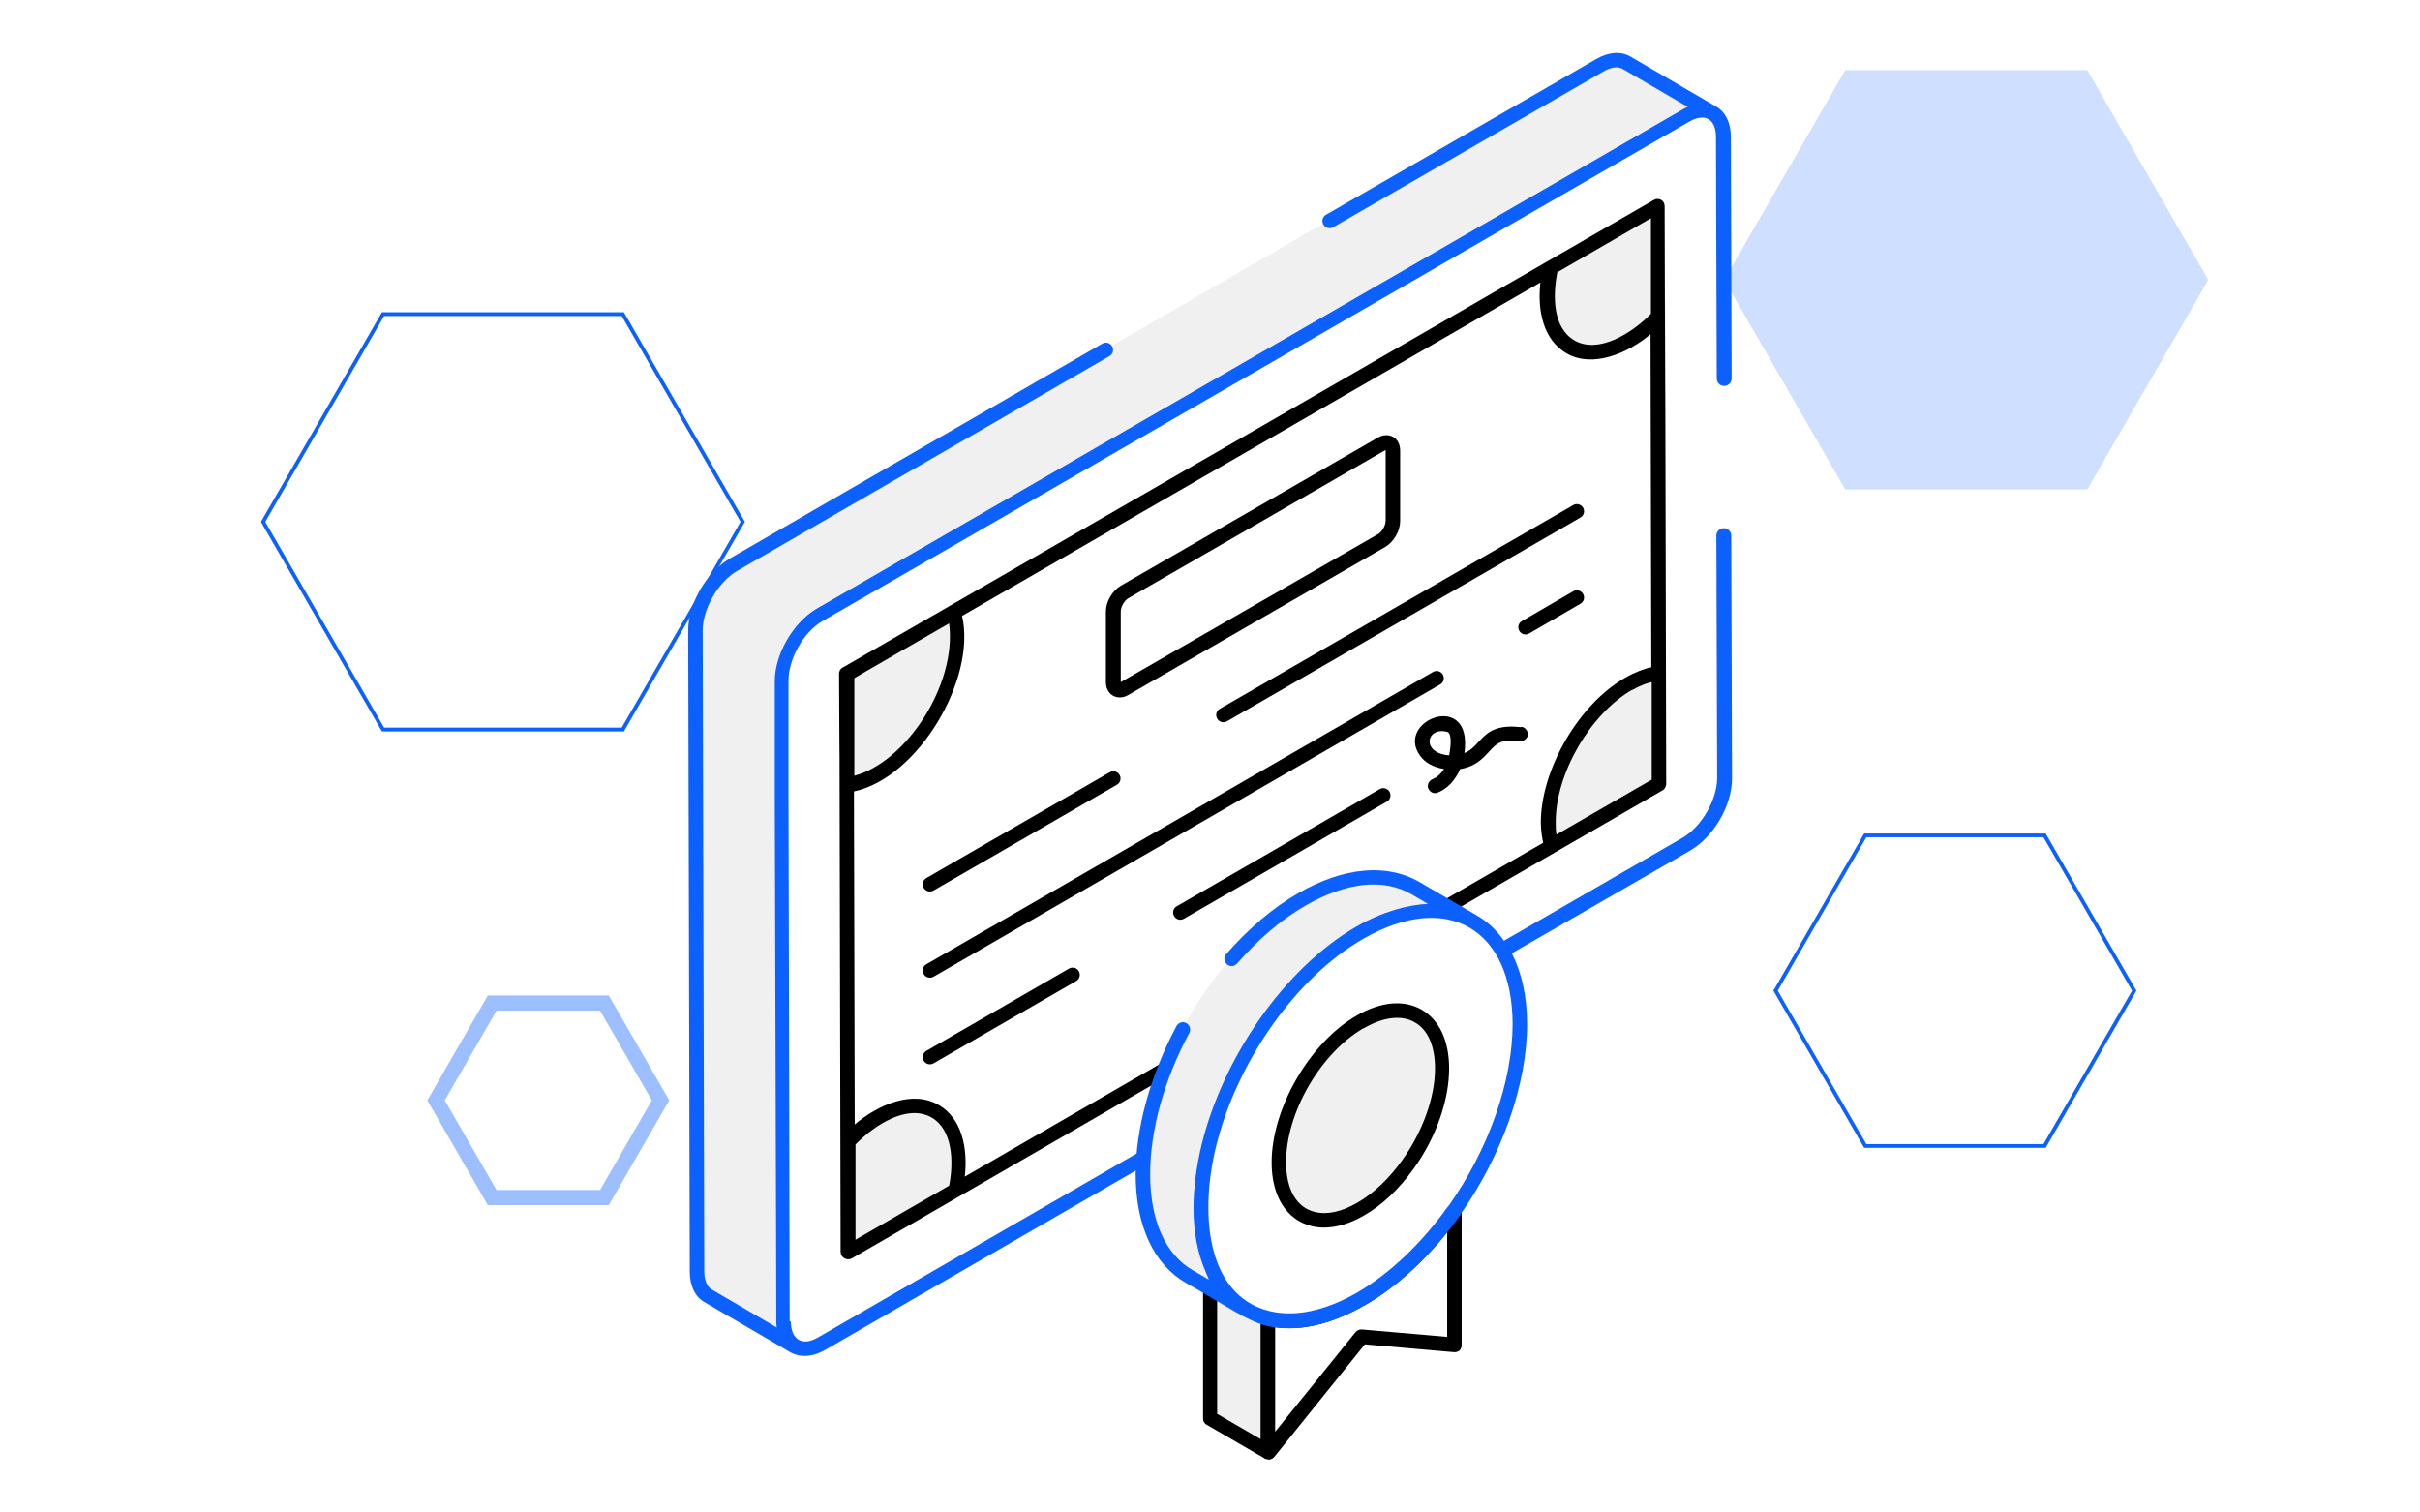 <svg width="640" height="400" viewBox="0 0 640 400" fill="none" xmlns="http://www.w3.org/2000/svg">
<path opacity="0.2" d="M584 74L552 129.426L488 129.426L456 74L488 18.574L552 18.574L584 74Z" fill="#0C60FE"/>
<path d="M164.712 192.926L101.289 192.926L69.577 138L101.289 83.074L164.712 83.074L196.424 138L164.712 192.926Z" stroke="#0C60FE"/>
<path d="M540.712 303.069L493.289 303.069L469.577 262L493.289 220.931L540.712 220.931L564.424 262L540.712 303.069Z" stroke="#0C60FE"/>
<path d="M351.325 58.329L422.724 17.189C425.522 15.531 428.009 15.428 429.874 16.464L452.775 29.831C450.91 28.795 448.423 28.899 445.625 30.557L216.611 162.577C211.015 165.789 206.56 173.561 206.56 179.986L206.974 349.518C206.974 352.73 208.114 355.01 209.876 356.047L186.974 342.679C185.213 341.642 184.073 339.466 184.073 336.254L183.658 166.722C183.658 160.297 188.114 152.525 193.71 149.312L292.155 92.525" fill="#F0F0F0"/>
<path d="M455.987 141.644V205.789C456.195 212.213 451.635 219.985 446.143 223.198L217.129 355.217C211.534 358.43 207.078 355.839 207.078 349.414L206.663 179.882C206.663 173.457 211.119 165.685 216.715 162.473L445.729 30.453C451.324 27.241 455.78 29.728 455.78 36.256V100.09" fill="white"/>
<path d="M208.839 349.416L208.528 210.764V179.987C208.528 174.392 212.362 167.241 217.544 164.236L282.31 126.931L446.661 32.217C450.91 29.73 453.811 31.491 453.811 36.258L454.019 100.092C454.019 101.128 454.848 102.061 455.987 102.061C457.024 102.061 457.956 101.232 457.956 100.092L457.749 36.258C457.749 32.528 456.402 29.73 454.019 28.279L431.117 14.911C428.527 13.46 425.314 13.771 422.102 15.636L350.703 56.776C349.771 57.294 349.46 58.434 349.978 59.367C350.496 60.299 351.636 60.61 352.569 60.092L423.967 18.953C426.039 17.709 427.905 17.502 429.148 18.227L446.35 28.279C445.832 28.486 445.418 28.693 444.899 29.004L215.886 161.024C209.772 164.651 204.901 173.045 204.901 180.091V210.972L205.316 349.623C205.316 349.934 205.316 350.556 205.42 351.074L188.218 341.022C186.974 340.297 186.249 338.535 186.249 336.256L185.834 166.723C185.834 160.92 189.979 153.874 194.953 150.972L293.398 94.185C294.331 93.667 294.642 92.527 294.123 91.594C293.605 90.662 292.465 90.351 291.533 90.869L193.088 147.656C186.87 151.283 182 159.573 182 166.723L182.414 336.256C182.414 339.986 183.762 342.888 186.249 344.338L209.15 357.706C212.155 359.261 215.368 358.639 218.269 356.981L302.621 308.277C302.621 306.722 302.724 305.168 302.932 303.717L216.404 353.665C211.844 356.359 209.15 353.872 209.15 349.52L208.839 349.416Z" fill="#0C60FE"/>
<path d="M438.475 54.495V83.821C436.091 86.412 433.397 88.588 430.599 90.246C418.89 96.982 409.252 91.593 409.149 78.225C409.149 75.946 409.46 73.355 409.978 70.868L438.371 54.495H438.475Z" fill="#F0F0F0"/>
<path d="M232.155 295.322C243.865 288.586 253.398 293.974 253.502 307.446C253.502 309.726 253.191 312.316 252.673 314.7L224.28 331.073V301.746C226.663 299.156 229.357 296.98 232.155 295.322Z" fill="#F0F0F0"/>
<path d="M410.081 70.87C409.563 73.357 409.252 75.844 409.252 78.228C409.252 91.699 418.889 96.984 430.703 90.248C433.501 88.59 436.195 86.518 438.682 83.823L438.889 178.02C436.402 178.227 433.708 179.159 430.91 180.817C419.2 187.553 409.563 204.03 409.667 217.501C409.667 219.781 409.977 221.957 410.599 223.719L438.993 207.346L224.487 331.179L252.88 314.806C253.398 312.423 253.709 309.832 253.709 307.552C253.709 293.977 244.072 288.692 232.362 295.428C229.564 297.086 226.87 299.262 224.383 301.853L224.176 207.76C226.663 207.449 229.357 206.517 232.155 204.962C243.865 198.227 253.398 181.75 253.295 168.382C253.295 166.103 252.984 163.926 252.362 162.061L410.185 71.077L410.081 70.87Z" fill="white"/>
<path d="M252.258 161.851C252.88 163.716 253.191 165.788 253.191 168.172C253.191 181.643 243.657 198.016 232.051 204.752C229.253 206.41 226.559 207.239 224.072 207.55V178.224C223.968 178.224 252.362 161.851 252.362 161.851H252.258Z" fill="#F0F0F0"/>
<path d="M430.806 180.813C433.604 179.155 436.299 178.222 438.786 178.015V207.341L410.496 223.714C409.874 221.952 409.563 219.776 409.563 217.496C409.563 203.921 419.097 187.548 430.806 180.813Z" fill="#F0F0F0"/>
<path d="M365.418 117.394C367.076 116.462 368.423 117.187 368.423 119.156V137.809C368.423 139.674 367.076 142.057 365.418 142.99L297.439 182.161C295.781 183.093 294.434 182.368 294.434 180.399V161.746C294.434 159.881 295.781 157.498 297.439 156.565L365.418 117.394Z" fill="white"/>
<path d="M440.651 207.654C440.651 207.55 440.651 207.447 440.651 207.343C440.029 -73.276 440.651 220.089 440.236 54.495C440.236 53.769 439.822 53.148 439.304 52.837C438.682 52.526 437.956 52.526 437.438 52.837C383.242 84.132 276.714 145.582 222.829 176.566C222.207 176.877 221.896 177.499 221.896 178.224C222.103 230.037 221.896 133.665 222.31 331.073C222.31 332.627 223.969 333.456 225.212 332.834L439.718 209.001C440.133 208.794 440.34 208.379 440.547 207.965C440.547 207.861 440.547 207.758 440.547 207.654H440.651ZM431.739 182.473C434.226 181.022 435.884 180.608 436.817 180.4V206.203L411.635 220.711C411.428 219.675 411.428 218.535 411.428 217.395C411.428 204.545 420.547 188.794 431.739 182.369V182.473ZM436.609 82.992C431.532 88.173 422.723 93.665 416.402 90.038C410.703 86.722 410.599 78.536 411.843 72.007L436.609 57.707V82.888V82.992ZM251.015 164.856C253.087 181.333 239.409 201.644 225.937 205.167V179.364C225.834 179.364 251.015 164.856 251.015 164.856ZM246.352 295.529C251.948 298.741 252.258 307.239 251.015 313.56L226.248 327.86V302.679C231.326 297.498 239.927 291.902 246.352 295.529ZM255.16 311.073C255.989 303.819 254.435 295.736 248.217 292.213C241.274 288.172 232.155 292.213 226.041 297.394L225.834 209.312C242.828 205.685 258.269 179.571 254.435 162.888L407.387 74.702C406.558 81.852 408.008 89.831 414.33 93.458C421.169 97.396 430.495 93.458 436.506 88.38L436.713 176.463C435.055 176.773 432.05 177.913 429.77 179.261C417.438 186.307 407.49 203.613 407.49 217.602C407.49 219.467 407.905 222.162 408.112 222.887L255.16 311.177V311.073Z" fill="black"/>
<path d="M298.372 183.818L366.351 144.647C368.631 143.3 370.289 140.398 370.289 137.808V119.155C370.289 115.735 367.284 114.077 364.382 115.735L296.403 154.906C294.124 156.253 292.466 159.155 292.466 161.745V180.398C292.466 183.714 295.471 185.476 298.372 183.818ZM298.372 158.222L366.351 119.051C367.076 119.362 367.284 119.466 366.455 119.051V137.704C366.455 138.948 365.522 140.606 364.486 141.227L296.403 180.398V161.745C296.403 160.502 297.336 158.844 298.372 158.222Z" fill="black"/>
<path d="M246.87 235.525L295.367 207.546C296.299 207.028 296.61 205.888 296.092 204.955C295.574 204.023 294.434 203.712 293.502 204.23L245.005 232.209C244.072 232.727 243.761 233.867 244.279 234.8C244.797 235.732 245.937 236.043 246.87 235.525Z" fill="black"/>
<path d="M321.895 190.036C322.413 190.969 323.553 191.28 324.486 190.762L417.957 136.876C418.889 136.358 419.2 135.218 418.682 134.286C418.164 133.353 416.92 133.042 416.091 133.56L322.621 187.446C321.688 187.964 321.377 189.104 321.895 190.036Z" fill="black"/>
<path d="M246.87 258.327L380.858 181.022C381.791 180.504 382.102 179.364 381.584 178.431C381.066 177.498 379.926 177.188 378.993 177.706L245.005 255.011C244.072 255.529 243.761 256.669 244.279 257.601C244.797 258.534 245.937 258.845 246.87 258.327Z" fill="black"/>
<path d="M418.682 157.082C418.164 156.15 416.92 155.839 416.091 156.357L402.516 164.233C401.584 164.751 401.273 165.891 401.791 166.823C402.309 167.756 403.449 168.067 404.382 167.549L417.957 159.673C418.889 159.155 419.2 158.015 418.682 157.082Z" fill="black"/>
<path d="M282.724 256.152L245.005 277.913C244.072 278.432 243.761 279.571 244.279 280.504C244.797 281.437 245.937 281.748 246.87 281.229L284.59 259.468C285.522 258.95 285.833 257.81 285.315 256.877C284.797 255.945 283.657 255.634 282.724 256.152Z" fill="black"/>
<path d="M364.9 208.689L311.222 239.673C310.289 240.191 309.978 241.331 310.496 242.264C311.014 243.197 312.154 243.507 313.087 242.989L366.765 212.005C367.698 211.487 368.009 210.347 367.491 209.414C366.972 208.482 365.729 208.171 364.9 208.689Z" fill="black"/>
<path d="M402.309 192.315C400.237 192.107 397.335 191.9 394.745 193.144C391.532 194.698 390.289 198.014 387.283 199.154C389.667 182.263 368.734 190.553 375.574 199.879C377.024 201.952 379.304 202.781 380.962 203.195C381.273 203.195 381.584 203.299 381.895 203.403C381.066 204.646 380.03 205.579 378.786 206.097C377.853 206.511 377.335 207.651 377.75 208.584C378.164 209.517 379.201 210.035 380.237 209.62C382.828 208.584 384.9 206.304 386.144 203.403C392.361 202.366 393.605 197.91 396.506 196.46C397.957 195.734 399.822 195.838 401.998 196.045C403.035 196.045 403.967 195.32 404.071 194.284C404.071 193.247 403.346 192.315 402.309 192.211V192.315ZM383.242 199.776C375.677 199.154 377.232 192.107 382.724 193.558C384.278 193.973 383.449 198.843 383.242 199.776Z" fill="black"/>
<path d="M320.03 351.697V339.677L335.263 348.589L335.367 384.029L320.134 375.117L320.03 366.309V351.697Z" fill="#F0F0F0"/>
<path d="M335.367 385.897C335.056 385.897 334.745 385.896 334.434 385.689L319.098 376.777C318.476 376.467 318.165 375.845 318.165 375.119V339.679C318.061 338.954 318.476 338.332 318.994 338.021C319.616 337.71 320.341 337.71 320.963 338.021L336.299 346.933C336.921 347.244 337.232 347.866 337.232 348.591V384.031C337.336 384.757 336.921 385.378 336.403 385.689C336.092 385.896 335.781 385.897 335.47 385.897H335.367ZM321.999 373.98L333.398 380.612V349.627L321.895 342.995V351.7V373.98H321.999Z" fill="black"/>
<path d="M384.485 320.196V355.636L359.926 353.46L335.367 384.03V348.59C342.206 350.352 350.703 348.797 359.926 343.512C369.149 338.227 377.646 329.937 384.589 320.196H384.485Z" fill="white"/>
<path d="M335.367 385.896C335.16 385.896 334.952 385.896 334.745 385.793C334.02 385.482 333.502 384.756 333.502 384.031V348.591C333.398 347.969 333.709 347.451 334.123 347.037C334.538 346.726 335.16 346.518 335.781 346.726C342.517 348.384 350.496 346.726 358.994 341.855C367.698 336.881 375.988 329.006 383.035 319.057C383.553 318.332 384.382 318.125 385.211 318.332C386.04 318.539 386.558 319.368 386.558 320.197V355.637C386.558 356.156 386.454 356.674 386.04 357.088C385.625 357.503 385.107 357.606 384.589 357.606L360.962 355.534L337.025 385.274C336.61 385.689 336.092 386 335.574 386L335.367 385.896ZM337.232 350.974V378.642L358.475 352.321C358.89 351.803 359.512 351.596 360.133 351.596L382.724 353.565V325.897C376.092 334.083 368.631 340.715 360.859 345.171C352.465 350.042 344.382 352.011 337.232 350.974Z" fill="black"/>
<path d="M344.59 334.601C353.812 329.316 362.31 321.026 369.253 311.285L384.486 320.197C377.543 329.938 369.045 338.228 359.823 343.513C354.745 340.508 349.667 337.606 344.59 334.601Z" fill="white"/>
<path d="M359.926 345.378C359.615 345.378 359.304 345.378 358.994 345.171L343.761 336.259C343.139 335.948 342.828 335.327 342.828 334.601C342.828 333.876 343.242 333.254 343.761 332.943C352.465 327.969 360.755 320.093 367.802 310.145C368.424 309.316 369.46 309.109 370.289 309.627L385.522 318.539C386.04 318.85 386.351 319.264 386.454 319.783C386.558 320.301 386.454 320.819 386.144 321.337C378.786 331.7 370.082 339.99 360.962 345.171C360.652 345.378 360.341 345.378 360.03 345.378H359.926ZM348.32 334.601L359.823 341.337C367.698 336.57 375.159 329.523 381.688 320.819L369.771 313.876C363.449 322.477 356.092 329.627 348.32 334.601Z" fill="#0C60FE"/>
<path d="M320.03 339.676C326.973 341.438 335.47 339.884 344.693 334.599C349.771 337.604 354.848 340.505 359.926 343.51C350.703 348.795 342.206 350.35 335.263 348.588C330.703 345.894 324.59 342.37 320.03 339.676Z" fill="white"/>
<path d="M340.962 351.18C338.786 351.18 336.714 350.973 334.745 350.455C334.538 350.455 334.434 350.351 334.227 350.248L318.89 341.336C318.061 340.818 317.75 339.885 318.061 338.953C318.372 338.02 319.408 337.605 320.341 337.813C327.077 339.471 335.056 337.813 343.553 332.942C344.175 332.631 344.9 332.631 345.522 332.942L360.755 341.854C361.377 342.165 361.688 342.787 361.688 343.512C361.688 344.237 361.273 344.859 360.755 345.17C353.812 349.211 347.076 351.18 340.859 351.18H340.962ZM335.988 346.828C341.895 348.175 348.734 347.035 355.988 343.512L344.589 336.88C338.89 339.989 333.294 341.854 328.113 342.268L335.988 346.828Z" fill="#0C60FE"/>
<path d="M359.719 246.622C383.035 233.15 401.998 243.927 401.998 270.766C401.998 286.932 395.159 305.274 384.485 320.196C377.542 329.937 369.045 338.227 359.822 343.512C350.6 348.797 342.102 350.351 335.159 348.59C324.486 345.895 317.543 335.533 317.543 319.367C317.543 292.528 336.299 259.989 359.615 246.622H359.719Z" fill="white"/>
<path d="M389.667 243.614C381.999 239.158 371.325 239.78 359.615 246.515C336.3 259.987 317.44 292.525 317.543 319.261C317.543 332.525 322.206 341.955 329.771 346.307L314.434 337.396C306.87 333.043 302.207 323.613 302.207 310.349C302.207 283.51 320.963 250.971 344.279 237.604C355.988 230.868 366.662 230.246 374.33 234.702L389.667 243.614Z" fill="#F0F0F0"/>
<path d="M457.853 141.648C457.853 140.611 457.024 139.679 455.884 139.679C454.848 139.679 453.915 140.508 453.915 141.648L454.122 205.792C454.122 211.492 449.977 218.642 445.003 221.543L397.75 248.797C395.781 245.999 393.397 243.719 390.496 242.061L375.366 233.253C366.765 228.279 355.366 229.315 343.449 236.155C336.714 239.989 330.289 245.481 324.279 252.32C323.553 253.149 323.657 254.289 324.486 255.015C325.315 255.74 326.455 255.636 327.18 254.807C332.88 248.279 338.994 243.098 345.315 239.471C356.092 233.253 366.04 232.217 373.397 236.569L377.646 239.056C372.465 239.263 365.729 241.025 358.683 245.066C339.512 256.154 323.346 279.885 317.75 302.89C315.16 313.771 314.331 326.102 318.89 336.465C319.201 337.086 319.408 337.812 319.719 338.434L315.47 335.947C308.217 331.801 304.175 322.786 304.175 310.558C304.175 298.952 307.802 285.688 314.538 273.149C315.056 272.216 314.641 271.077 313.709 270.558C312.776 270.04 311.636 270.455 311.118 271.387C304.175 284.444 300.341 298.434 300.341 310.558C300.341 324.133 305.108 334.392 313.605 339.263C324.382 345.377 329.564 349.211 334.745 350.558C336.714 351.076 338.786 351.283 340.962 351.283C347.18 351.283 353.916 349.211 360.859 345.273C369.978 339.988 378.682 331.698 386.04 321.439C397.231 305.688 403.864 286.724 403.864 270.869C403.864 263.512 402.413 257.191 399.822 252.113L446.972 224.963C453.19 221.336 458.06 213.046 458.06 205.896L457.853 141.751V141.648ZM382.931 319.056C375.884 328.9 367.594 336.776 358.89 341.853C350.392 346.724 342.413 348.382 335.678 346.724C318.579 342.475 317.128 319.781 321.999 301.646C327.698 280.196 342.828 258.434 360.548 248.279C382.931 235.429 399.926 245.792 400.029 270.766C400.029 285.895 393.708 304.03 382.931 319.159V319.056Z" fill="#0C60FE"/>
<path d="M359.719 270.249C371.636 263.409 381.273 268.902 381.377 282.58C381.377 290.87 377.853 300.197 372.465 307.865C368.942 312.839 364.589 317.088 359.926 319.782C355.263 322.476 350.911 323.305 347.284 322.373C341.792 321.026 338.268 315.741 338.268 307.45C338.268 293.772 347.906 277.088 359.823 270.249H359.719Z" fill="#F0F0F0"/>
<path d="M350.185 324.653C349.045 324.653 347.905 324.549 346.766 324.238C340.237 322.58 336.299 316.363 336.299 307.451C336.299 293.15 346.351 275.741 358.786 268.591C365.211 264.86 371.325 264.342 375.988 267.037C380.651 269.731 383.242 275.223 383.242 282.581C383.242 290.871 379.822 300.819 373.916 309.005C370.081 314.394 365.522 318.746 360.755 321.44C357.025 323.616 353.398 324.653 350.082 324.653H350.185ZM360.651 271.907C349.253 278.435 340.03 294.394 340.133 307.451C340.133 314.601 342.931 319.368 347.698 320.508C350.911 321.337 354.745 320.508 358.89 318.124C363.242 315.637 367.387 311.699 370.91 306.725C376.299 299.161 379.511 290.145 379.511 282.581C379.511 276.674 377.646 272.322 374.123 270.353C370.703 268.384 365.936 268.902 360.755 271.907H360.651Z" fill="black"/>
<g opacity="0.4" filter="url(#filter0_f_593_17900)">
<path d="M159.846 316.713L130.155 316.713L115.311 291L130.155 265.287L159.846 265.287L174.69 291L159.846 316.713Z" stroke="#0C60FE" stroke-width="4"/>
</g>
<defs>
<filter id="filter0_f_593_17900" x="109" y="259.287" width="72" height="63.426" filterUnits="userSpaceOnUse" color-interpolation-filters="sRGB">
<feFlood flood-opacity="0" result="BackgroundImageFix"/>
<feBlend mode="normal" in="SourceGraphic" in2="BackgroundImageFix" result="shape"/>
<feGaussianBlur stdDeviation="2" result="effect1_foregroundBlur_593_17900"/>
</filter>
</defs>
</svg>
